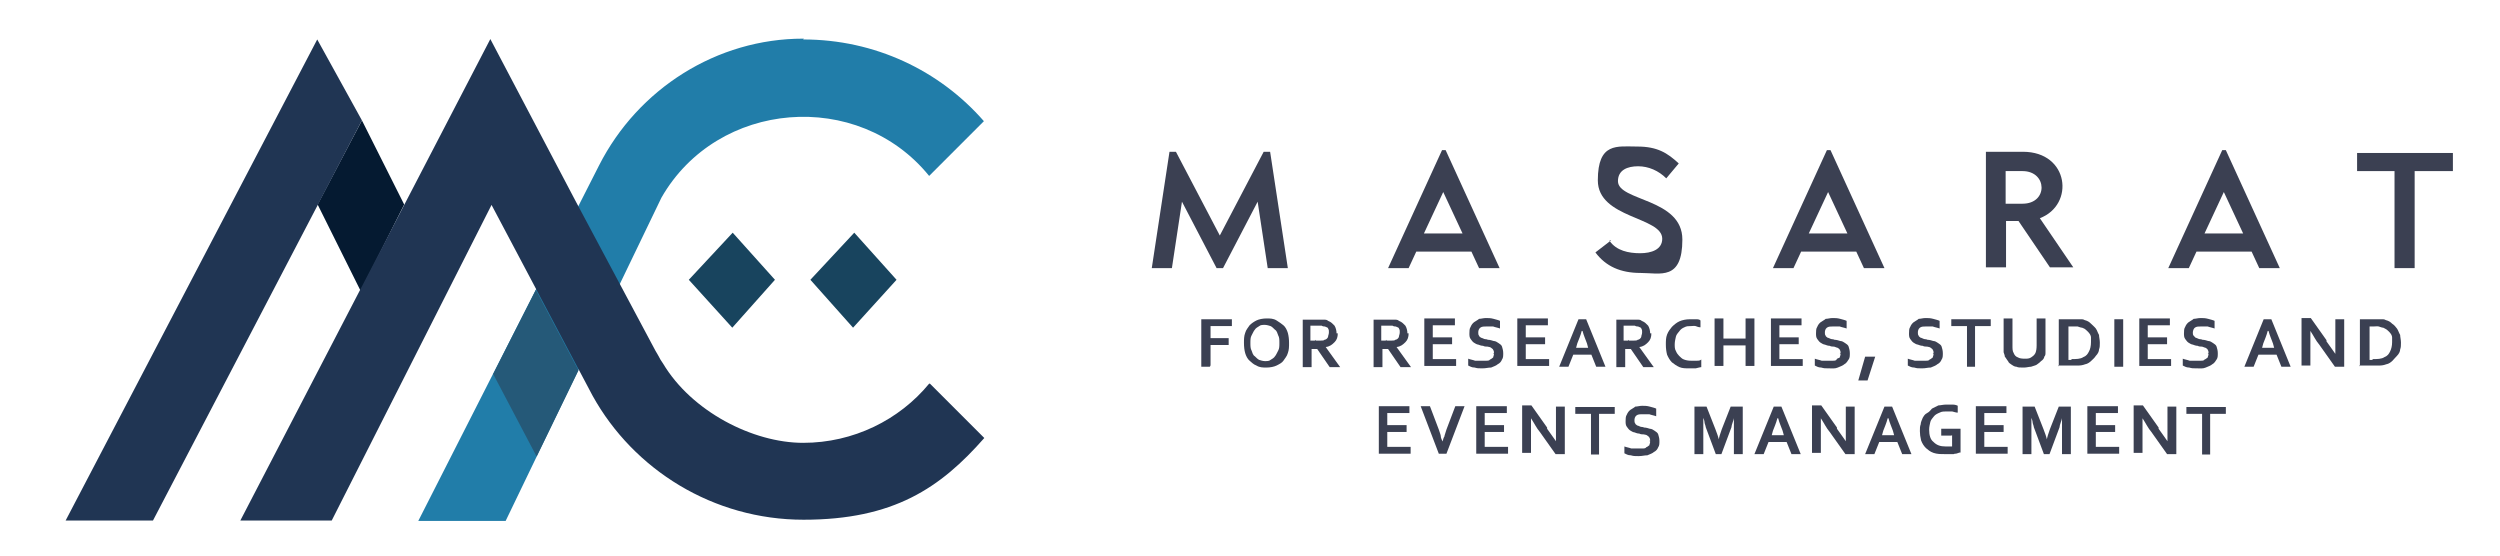 <?xml version="1.0" encoding="UTF-8"?>
<svg id="Layer_1" xmlns="http://www.w3.org/2000/svg" version="1.1" viewBox="0 0 621 138">
  <!-- Generator: Adobe Illustrator 29.3.1, SVG Export Plug-In . SVG Version: 2.1.0 Build 151)  -->
  <defs>
    <style>
      .st0 {
        fill: #18445e;
      }

      .st1 {
        fill: #051a31;
      }

      .st2 {
        fill: #255978;
      }

      .st3 {
        fill: #217da9;
      }

      .st4 {
        fill: #203553;
      }

      .st5 {
        fill: #3b4052;
      }
    </style>
  </defs>
  <g>
    <path class="st3" d="M199.5,9.6c-21.4,0-41,12.4-50.7,31.5l-44.9,88.3h21.7l38.7-80.3c13.9-24.3,48.9-27.1,66.5-5.4l13.6-13.6c-11-12.6-27.1-20.3-44.9-20.3l.2-.2h0Z"/>
    <polygon class="st2" points="133.3 113.4 143.7 92 133.1 72 122.5 92.9 133.3 113.4"/>
    <g>
      <polygon class="st1" points="100.4 50.8 89.6 72.3 78.9 50.8 89.9 29.9 100.4 50.8"/>
      <g>
        <path class="st4" d="M230.8,95.3c-7.4,9-18.8,14.7-31.3,14.7s-27.7-7.8-34.8-19.7h0l-.6-.9c-.4-.8-.9-1.6-1.3-2.3l-19.9-37.3h0l-21.1-40.1-62.1,119.6h22.7l39.7-78.4,25.1,47.4h0c10.2,18.4,30,30.8,52.4,30.8s34-7.9,44.9-20.3l-13.6-13.6v.2h0Z"/>
        <polygon class="st4" points="78.8 9.8 16.3 129.3 38 129.3 89.9 29.9 78.8 9.8"/>
      </g>
    </g>
  </g>
  <g>
    <path class="st5" d="M290.5,37.7h1.6l10.9,20.8,10.9-20.8h1.6l4.4,28.9h-5l-2.5-16.5-8.6,16.5h-1.6l-8.6-16.5-2.5,16.5h-5l4.4-28.9h-.2.1Z"/>
    <path class="st5" d="M344.8,66.6l13.4-29.3h.9l13.4,29.3h-5.1l-1.9-4.1h-13.7l-1.9,4.1h-5.1.2-.1ZM363.3,58l-4.8-10.3-4.8,10.3h9.5Z"/>
    <path class="st5" d="M399.8,59.8c1.7,2.5,4.8,3.1,7.6,3.1s5.5-.9,5.5-3.6c0-5.5-16-5-16-14.5s4.8-8.4,9.8-8.4,7.5,1.6,10.3,4.2l-3.1,3.7c-1.9-1.9-4.4-3-7-3s-5,.9-5,3.7c0,5,16,4.2,16,14.5s-5.5,8.3-10.4,8.3-8.6-1.6-11.2-5.1l3.9-3h-.3Z"/>
    <path class="st5" d="M440.4,66.6l13.4-29.3h.9l13.4,29.3h-5.1l-1.9-4.1h-13.7l-1.9,4.1h-5.1.2-.1ZM458.9,58l-4.8-10.3-4.8,10.3h9.5,0Z"/>
    <path class="st5" d="M493.3,66.6v-28.9h9.2c11.5,0,12.9,13.2,4.2,16.5l8.3,12.2h-5.8l-7.8-11.5h-3.1v11.5h-5v.2h0ZM498.2,42.5v8.1h4.2c6.4,0,6.2-8.1,0-8.1h-4.2Z"/>
    <path class="st5" d="M538.6,66.6l13.4-29.3h.9l13.4,29.3h-5.1l-1.9-4.1h-13.7l-1.9,4.1h-5.1.2-.1ZM557.2,58l-4.8-10.3-4.8,10.3h9.5Z"/>
    <path class="st5" d="M585.5,42.5v-4.5h23.8v4.5h-9.5v24.1h-5v-24.1h-9.3Z"/>
  </g>
  <g>
    <path class="st5" d="M300.6,91.1h-2.2v-11.8h7.6v1.7h-5.3v3h4.5v1.7h-4.5v5.1l-.2.2h.1Z"/>
    <path class="st5" d="M320.2,85.2c0,.9,0,1.7-.3,2.5-.2.8-.8,1.4-1.1,1.9s-1.1.9-1.7,1.2-1.6.5-2.5.5-1.7,0-2.5-.5c-.8-.3-1.2-.8-1.7-1.2s-.9-1.2-1.1-1.9-.3-1.6-.3-2.5,0-1.7.3-2.5c.2-.8.8-1.4,1.1-1.9.5-.5,1.1-.9,1.7-1.2s1.6-.5,2.5-.5,1.7,0,2.5.5,1.2.8,1.7,1.2.9,1.2,1.1,1.9.3,1.6.3,2.5ZM317.8,85.2c0-.8,0-1.4-.3-1.9-.2-.5-.3-1.1-.8-1.4-.3-.3-.8-.8-1.1-.9s-.9-.3-1.4-.3-1.1,0-1.4.3c-.3.2-.9.5-1.1.9-.3.3-.5.9-.8,1.4s-.3,1.2-.3,1.9,0,1.4.3,1.9c.2.5.3,1.1.8,1.4.3.3.8.8,1.1.9s.9.3,1.4.3,1.1,0,1.4-.3c.3-.2.9-.5,1.1-.9.3-.3.5-.9.8-1.4s.3-1.2.3-1.9Z"/>
    <path class="st5" d="M332.3,82.8c0,.9-.2,1.6-.8,2.2s-1.2,1.1-2.2,1.2h0l3.6,5h-2.6l-3.1-4.5h-1.4v4.5h-2.2v-11.8h5.1c.5,0,.9,0,1.2.3.8.3,1.2.8,1.6,1.2.3.5.5,1.2.5,1.9h.2ZM326.9,84.6h1.2c.3,0,.8,0,.9-.2.3,0,.8-.3.9-.8,0-.3.2-.5.2-1.1s0-.5-.2-.9c0-.2-.3-.3-.8-.5-.2,0-.5,0-.8-.2h-2.8v3.7h1.1l.2-.2v.2Z"/>
    <path class="st5" d="M349.9,82.8c0,.9-.2,1.6-.8,2.2s-1.2,1.1-2.2,1.2h0l3.6,5h-2.6l-3.1-4.5h-1.4v4.5h-2.2v-11.8h5.1c.5,0,.9,0,1.2.3.8.3,1.2.8,1.6,1.2.3.5.5,1.2.5,1.9h.2ZM344.5,84.6h1.2c.3,0,.8,0,.9-.2.3,0,.8-.3.9-.8,0-.3.2-.5.2-1.1s0-.5-.2-.9c0-.2-.3-.3-.8-.5-.2,0-.5,0-.8-.2h-2.8v3.7h1.1l.2-.2v.2Z"/>
    <path class="st5" d="M355.9,89.2h5.8v1.7h-7.9v-11.8h7.6v1.7h-5.5v3h4.8v1.7h-4.8v3.6h0Z"/>
    <path class="st5" d="M371.1,87.7c0-.3,0-.5-.2-.8,0-.2-.3-.3-.5-.5s-.5-.2-.9-.3c-.3,0-.8,0-1.1-.2-.5,0-.9-.2-1.2-.3-.3,0-.8-.3-1.1-.5s-.5-.5-.8-.9-.3-.9-.3-1.4,0-1.2.3-1.6c.2-.5.5-.9.9-1.2s.9-.5,1.2-.8c.5,0,1.1-.2,1.7-.2s1.2,0,1.9.2,1.2.3,1.6.5v1.9c-.5-.2-1.2-.3-1.7-.5h-1.6c-.8,0-1.2,0-1.6.3s-.5.8-.5,1.2,0,.5.2.8c0,.2.3.3.5.5.2,0,.5.2.8.3s.5,0,.9.2c.5,0,1.1.2,1.4.3.5,0,.9.3,1.2.5s.8.5.9.9.3.9.3,1.6,0,1.2-.3,1.6c-.2.5-.5.9-1.1,1.2-.3.3-.9.5-1.6.8-.8,0-1.2.2-2.2.2s-1.2,0-1.9-.2c-.8,0-1.1-.3-1.6-.5v-1.7c.5.2,1.2.3,1.7.5h2.8c.3,0,.8,0,.9-.3.2,0,.5-.3.8-.5,0-.2.2-.5.2-.9l-.2-.2h.3Z"/>
    <path class="st5" d="M379,89.2h5.8v1.7h-7.9v-11.8h7.6v1.7h-5.5v3h4.8v1.7h-4.8v3.6h0Z"/>
    <path class="st5" d="M395.2,88.1h-4.4l-1.2,3h-2.3l4.8-11.8h1.9l4.8,11.8h-2.3l-1.2-3h-.1ZM392.9,82.2c-.3,1.2-.8,2.3-1.1,3.1l-.3,1.1h3l-.3-1.1c-.3-.9-.8-1.9-1.1-3.1h-.2Z"/>
    <path class="st5" d="M410.2,82.8c0,.9-.2,1.6-.8,2.2s-1.2,1.1-2.2,1.2h0l3.6,5h-2.6l-3.1-4.5h-1.4v4.5h-2.2v-11.8h5.1c.5,0,.9,0,1.2.3.8.3,1.2.8,1.6,1.2.3.5.5,1.2.5,1.9h.2ZM404.7,84.6h1.2c.3,0,.8,0,.9-.2.3,0,.8-.3.9-.8,0-.3.2-.5.2-1.1s0-.5-.2-.9c0-.2-.3-.3-.8-.5-.2,0-.5,0-.8-.2h-2.8v3.7h1.1l.2-.2v.2Z"/>
    <path class="st5" d="M420,81c-.5,0-1.1,0-1.6.3-.5.2-.9.5-1.2.9s-.8.9-.9,1.4-.3,1.2-.3,1.9,0,1.2.3,1.7c.2.5.5.9.8,1.2.3.3.8.8,1.2.9.5.2,1.1.3,1.7.3h1.4c.5,0,.9,0,1.2-.3v1.9c-.3,0-.9.2-1.4.3h-1.4c-1.1,0-1.9,0-2.6-.3s-1.4-.8-1.9-1.2c-.5-.5-.9-1.2-1.2-1.9-.2-.8-.3-1.6-.3-2.5s0-1.7.3-2.5.8-1.4,1.2-1.9c.5-.5,1.2-1.1,1.9-1.4s1.6-.5,2.6-.5h1.4c.5,0,.9,0,1.2.3v1.7c-.5,0-.9-.2-1.2-.3s-.9,0-1.2,0v-.2.2Z"/>
    <path class="st5" d="M428.1,84.1h5.5v-5h2.2v11.8h-2.2v-5.1h-5.5v5.1h-2.2v-11.8h2.2v5Z"/>
    <path class="st5" d="M442,89.2h5.8v1.7h-7.9v-11.8h7.6v1.7h-5.5v3h4.8v1.7h-4.8v3.6h0Z"/>
    <path class="st5" d="M457.2,87.7c0-.3,0-.5-.2-.8,0-.2-.3-.3-.5-.5-.2,0-.5-.2-.9-.3-.3,0-.8,0-1.1-.2-.5,0-.9-.2-1.2-.3-.3,0-.8-.3-1.1-.5s-.5-.5-.8-.9-.3-.9-.3-1.4,0-1.2.3-1.6c.2-.5.5-.9.9-1.2s.9-.5,1.2-.8c.5,0,1.1-.2,1.7-.2s1.2,0,1.9.2,1.2.3,1.6.5v1.9c-.5-.2-1.2-.3-1.7-.5h-1.6c-.8,0-1.2,0-1.6.3s-.5.8-.5,1.2,0,.5.2.8c0,.2.3.3.5.5.2,0,.5.2.8.3s.5,0,.9.2c.5,0,1.1.2,1.4.3.5,0,.9.3,1.2.5s.8.5.9.9.3.9.3,1.6,0,1.2-.3,1.6-.5.9-1.1,1.2c-.3.3-.9.5-1.6.8s-1.2.2-2.2.2-1.2,0-1.9-.2c-.8,0-1.1-.3-1.6-.5v-1.7c.5.2,1.2.3,1.7.5h2.8c.3,0,.8,0,.9-.3s.5-.3.8-.5c0-.2.2-.5.2-.9l-.2-.2h.3Z"/>
    <path class="st5" d="M463.3,88.6h2.5l-1.9,5.9h-2.3l1.7-5.9Z"/>
    <path class="st5" d="M480.3,87.7c0-.3,0-.5-.2-.8,0-.2-.3-.3-.5-.5s-.5-.2-.9-.3c-.3,0-.8,0-1.1-.2-.5,0-.9-.2-1.2-.3-.3,0-.8-.3-1.1-.5s-.5-.5-.8-.9-.3-.9-.3-1.4,0-1.2.3-1.6c.2-.5.5-.9.9-1.2s.9-.5,1.2-.8c.5,0,1.1-.2,1.7-.2s1.2,0,1.9.2,1.2.3,1.6.5v1.9c-.5-.2-1.2-.3-1.7-.5h-1.6c-.8,0-1.2,0-1.6.3s-.5.8-.5,1.2,0,.5.2.8c0,.2.3.3.5.5.2,0,.5.2.8.3s.5,0,.9.2c.5,0,1.1.2,1.4.3.5,0,.9.3,1.2.5s.8.5.9.9.3.9.3,1.6,0,1.2-.3,1.6c-.2.5-.5.9-1.1,1.2-.3.3-.9.5-1.6.8-.8,0-1.2.2-2.2.2s-1.2,0-1.9-.2c-.8,0-1.1-.3-1.6-.5v-1.7c.5.2,1.2.3,1.7.5h2.8c.3,0,.8,0,.9-.3.2,0,.5-.3.8-.5,0-.2.2-.5.2-.9l-.2-.2h.3Z"/>
    <path class="st5" d="M490.8,91.1h-2.2v-10.1h-3.9v-1.7h9.8v1.7h-3.9v10.1h.1Z"/>
    <path class="st5" d="M502.5,91.3c-.8,0-1.2,0-1.6-.2-.5,0-.9-.3-1.2-.5s-.8-.5-.9-.9c-.3-.3-.5-.8-.8-1.1,0-.3-.2-.8-.3-1.1v-8.4h2.2v6.7c0,.9,0,1.4.3,1.9.2.5.5.9,1.1,1.1.3.2.9.3,1.6.3s1.1,0,1.6-.3c.3-.2.8-.5,1.1-1.1.2-.5.3-1.1.3-1.9v-6.7h2.2v8.4c0,.5,0,.8-.3,1.1,0,.3-.3.8-.8,1.1-.3.3-.5.5-1.1.9-.3.2-.9.3-1.4.5-.5,0-1.1.2-1.7.2h-.3Z"/>
    <path class="st5" d="M511.4,91.1v-11.8h5.6c.2,0,.5,0,.8.2.8.2,1.2.5,1.6.9s.9.8,1.2,1.2.5,1.1.8,1.6c0,.5.2,1.2.2,1.9s0,1.2-.2,1.7c0,.5-.3,1.1-.8,1.6-.3.5-.8.9-1.1,1.2s-.9.8-1.6.9c-.5.2-1.1.3-1.7.3h-5l.2.2h0ZM514.5,89.2c1.2,0,2.3,0,3-.5.8-.3,1.1-.8,1.4-1.4.3-.5.5-1.4.5-2.3v-1.2c0-.3-.2-.8-.5-1.1-.2-.3-.5-.5-.8-.8s-.5-.3-.9-.5c-.3,0-.8-.2-1.1-.3h-2.3v8.3h.9l-.3-.2h0Z"/>
    <path class="st5" d="M525.2,91.1v-11.8h2.2v11.8h-2.2Z"/>
    <path class="st5" d="M533.5,89.2h5.8v1.7h-7.9v-11.8h7.6v1.7h-5.5v3h4.8v1.7h-4.8v3.6h0Z"/>
    <path class="st5" d="M548.6,87.7c0-.3,0-.5-.2-.8,0-.2-.3-.3-.5-.5-.2,0-.5-.2-.9-.3-.3,0-.8,0-1.1-.2-.5,0-.9-.2-1.2-.3-.3,0-.8-.3-1.1-.5s-.5-.5-.8-.9-.3-.9-.3-1.4,0-1.2.3-1.6c.2-.5.5-.9.9-1.2s.9-.5,1.2-.8c.5,0,1.1-.2,1.7-.2s1.2,0,1.9.2,1.2.3,1.6.5v1.9c-.5-.2-1.2-.3-1.7-.5h-1.6c-.8,0-1.2,0-1.6.3-.3.2-.5.8-.5,1.2s0,.5.2.8l.5.5c.2,0,.5.2.8.3s.5,0,.9.2c.5,0,1.1.2,1.4.3.5,0,.9.3,1.2.5s.8.5.9.9.3.9.3,1.6,0,1.2-.3,1.6-.5.9-1.1,1.2c-.3.3-.9.5-1.6.8s-1.2.2-2.2.2-1.2,0-1.9-.2c-.8,0-1.1-.3-1.6-.5v-1.7c.5.2,1.2.3,1.7.5h2.8c.3,0,.8,0,.9-.3.2,0,.5-.3.8-.5,0-.2.2-.5.2-.9l-.2-.2h.3Z"/>
    <path class="st5" d="M565.4,88.1h-4.4l-1.2,3h-2.3l4.8-11.8h1.9l4.8,11.8h-2.3l-1.2-3h-.1ZM563.3,82.2c-.3,1.2-.8,2.3-1.1,3.1l-.3,1.1h3l-.3-1.1c-.3-.9-.8-1.9-1.1-3.1h-.2Z"/>
    <path class="st5" d="M577.9,84.8c.9,1.2,1.6,2.3,2.2,3.1h0v-8.6h2.2v11.8h-2.3l-3.9-5.5c-.8-.9-1.4-2.2-2.2-3.4h0v8.6h-2.2v-11.8h2.3l3.9,5.5v.2h0Z"/>
    <path class="st5" d="M586.2,91.1v-11.8h5.6c.2,0,.5,0,.8.2.8.2,1.2.5,1.6.9.5.3.9.8,1.2,1.2s.5,1.1.8,1.6c0,.5.2,1.2.2,1.9s0,1.2-.2,1.7c0,.5-.3,1.1-.8,1.6s-.8.9-1.1,1.2-.9.8-1.6.9c-.5.2-1.1.3-1.7.3h-5l.2.2h0ZM589.3,89.2c1.2,0,2.3,0,3-.5.8-.3,1.1-.8,1.4-1.4s.5-1.4.5-2.3v-1.2c0-.3-.2-.8-.5-1.1-.2-.3-.5-.5-.8-.8-.3-.2-.5-.3-.9-.5-.3,0-.8-.2-1.1-.3s-.9,0-1.4,0h-.9v8.3h.9l-.3-.2h0Z"/>
    <path class="st5" d="M344.6,111h5.8v1.7h-7.9v-11.8h7.6v1.7h-5.5v3h4.8v1.7h-4.8v3.6h0Z"/>
    <path class="st5" d="M358.3,109.8c.2-.8.3-1.1.5-1.4,0-.3.3-.9.5-1.7l2.2-5.8h2.3l-4.5,11.8h-1.9l-4.5-11.8h2.3l2.2,5.8c.3.9.5,1.4.5,1.7s.2.8.5,1.4h.2-.2Z"/>
    <path class="st5" d="M368.8,111h5.8v1.7h-7.9v-11.8h7.6v1.7h-5.5v3h4.8v1.7h-4.8v3.6h0Z"/>
    <path class="st5" d="M384.3,106.5c.9,1.2,1.6,2.3,2.2,3.1h0v-8.6h2.2v11.8h-2.3l-3.9-5.5c-.8-.9-1.4-2.2-2.2-3.4h0v8.6h-2.2v-11.8h2.3l3.9,5.5v.2h0Z"/>
    <path class="st5" d="M397.4,112.9h-2.2v-10.1h-3.9v-1.7h9.8v1.7h-3.9v10.1h.1Z"/>
    <path class="st5" d="M409.9,109.5c0-.3,0-.5-.2-.8,0-.2-.3-.3-.5-.5s-.5-.2-.9-.3c-.3,0-.8,0-1.1-.2-.5,0-.9-.2-1.2-.3-.3,0-.8-.3-1.1-.5s-.5-.5-.8-.9-.3-.9-.3-1.4,0-1.2.3-1.6c.2-.5.5-.9.9-1.2s.9-.5,1.2-.8c.5,0,1.1-.2,1.7-.2s1.2,0,1.9.2,1.2.3,1.6.5v1.9c-.5-.2-1.2-.3-1.7-.5h-1.6c-.8,0-1.2,0-1.6.3s-.5.8-.5,1.2,0,.5.2.8c0,.2.3.3.5.5.2,0,.5.2.8.3s.5,0,.9.2c.5,0,1.1.2,1.4.3.5,0,.9.3,1.2.5s.8.5.9.9.3.9.3,1.6,0,1.2-.3,1.6c-.2.5-.5.9-1.1,1.2-.3.3-.9.5-1.6.8-.8,0-1.2.2-2.2.2s-1.2,0-1.9-.2c-.8,0-1.1-.3-1.6-.5v-1.7c.5.2,1.2.3,1.7.5h2.8c.3,0,.8,0,.9-.3.2,0,.5-.3.8-.5,0-.2.2-.5.2-.9l-.2-.2h.3Z"/>
    <path class="st5" d="M426.8,109.6c.2-.9.5-1.9.9-3l2.2-5.6h3v11.8h-2.2v-9h0c0,.3-.2.8-.3,1.1s-.3.9-.3,1.2l-2.5,6.7h-1.4l-2.5-6.7c0-.3-.3-.9-.3-1.2s-.2-.9-.3-1.1h0v9h-2.2v-11.8h3l2.2,5.6c.3.9.8,1.9.9,3h-.1Z"/>
    <path class="st5" d="M443.7,109.8h-4.4l-1.2,3h-2.3l4.8-11.8h1.9l4.8,11.8h-2.3l-1.2-3h-.1ZM441.5,103.9c-.3,1.2-.8,2.3-1.1,3.1l-.3,1.1h3l-.3-1.1c-.3-.9-.8-1.9-1.1-3.1h-.2Z"/>
    <path class="st5" d="M456.3,106.5c.9,1.2,1.6,2.3,2.2,3.1h0v-8.6h2.2v11.8h-2.3l-3.9-5.5c-.8-.9-1.4-2.2-2.2-3.4h0v8.6h-2.2v-11.8h2.3l3.9,5.5v.2h0Z"/>
    <path class="st5" d="M471.2,109.8h-4.4l-1.2,3h-2.3l4.8-11.8h1.9l4.8,11.8h-2.3l-1.2-3h-.1ZM468.9,103.9c-.3,1.2-.8,2.3-1.1,3.1l-.3,1.1h3l-.3-1.1c-.3-.9-.8-1.9-1.1-3.1h-.2Z"/>
    <path class="st5" d="M484.8,108.2h-2.6v-1.7h4.8v5.9c-.2,0-.3,0-.8.2s-.5,0-.9.2h-2.2c-1.1,0-1.9,0-2.8-.3s-1.4-.8-1.9-1.2c-.5-.5-.9-1.1-1.2-1.9-.2-.8-.3-1.6-.3-2.3s0-1.2.2-1.7c0-.5.3-1.1.5-1.6.3-.5.5-.9,1.1-1.2s.9-.8,1.2-1.1c.5-.3,1.1-.5,1.6-.8.5,0,1.2-.2,1.9-.2h1.7c.5,0,1.1.2,1.2.3v1.7c-.5,0-.9-.2-1.4-.3h-1.4c-.5,0-1.2,0-1.7.3-.5.2-1.1.5-1.4.9s-.8.9-.9,1.4-.3,1.2-.3,1.9c0,1.4.3,2.5,1.1,3.1.8.8,1.7,1.1,3,1.1s.5,0,.8,0h.8v-2.8h.2-.3Z"/>
    <path class="st5" d="M492.9,111h5.8v1.7h-7.9v-11.8h7.6v1.7h-5.5v3h4.8v1.7h-4.8v3.6h0Z"/>
    <path class="st5" d="M508.3,109.6c.2-.9.5-1.9.9-3l2.2-5.6h3v11.8h-2.2v-9h0c0,.3-.2.8-.3,1.1s-.3.9-.3,1.2l-2.5,6.7h-1.4l-2.5-6.7c0-.3-.3-.9-.3-1.2s-.2-.9-.3-1.1h0v9h-2.2v-11.8h3l2.2,5.6c.3.9.8,1.9.9,3h-.1Z"/>
    <path class="st5" d="M520.6,111h5.8v1.7h-7.9v-11.8h7.6v1.7h-5.5v3h4.8v1.7h-4.8v3.6h0Z"/>
    <path class="st5" d="M536.2,106.5c.9,1.2,1.6,2.3,2.2,3.1h0v-8.6h2.2v11.8h-2.3l-3.9-5.5c-.8-.9-1.4-2.2-2.2-3.4h0v8.6h-2.2v-11.8h2.3l3.9,5.5v.2h0Z"/>
    <path class="st5" d="M549.2,112.9h-2.2v-10.1h-3.9v-1.7h9.8v1.7h-3.9v10.1h.1Z"/>
  </g>
  <g>
    <polygon class="st0" points="222.7 69.5 211.9 81.4 201.3 69.5 212.2 57.8 222.7 69.5"/>
    <polygon class="st0" points="192.5 69.5 181.9 81.4 171.1 69.5 182 57.8 192.5 69.5"/>
  </g>
</svg>